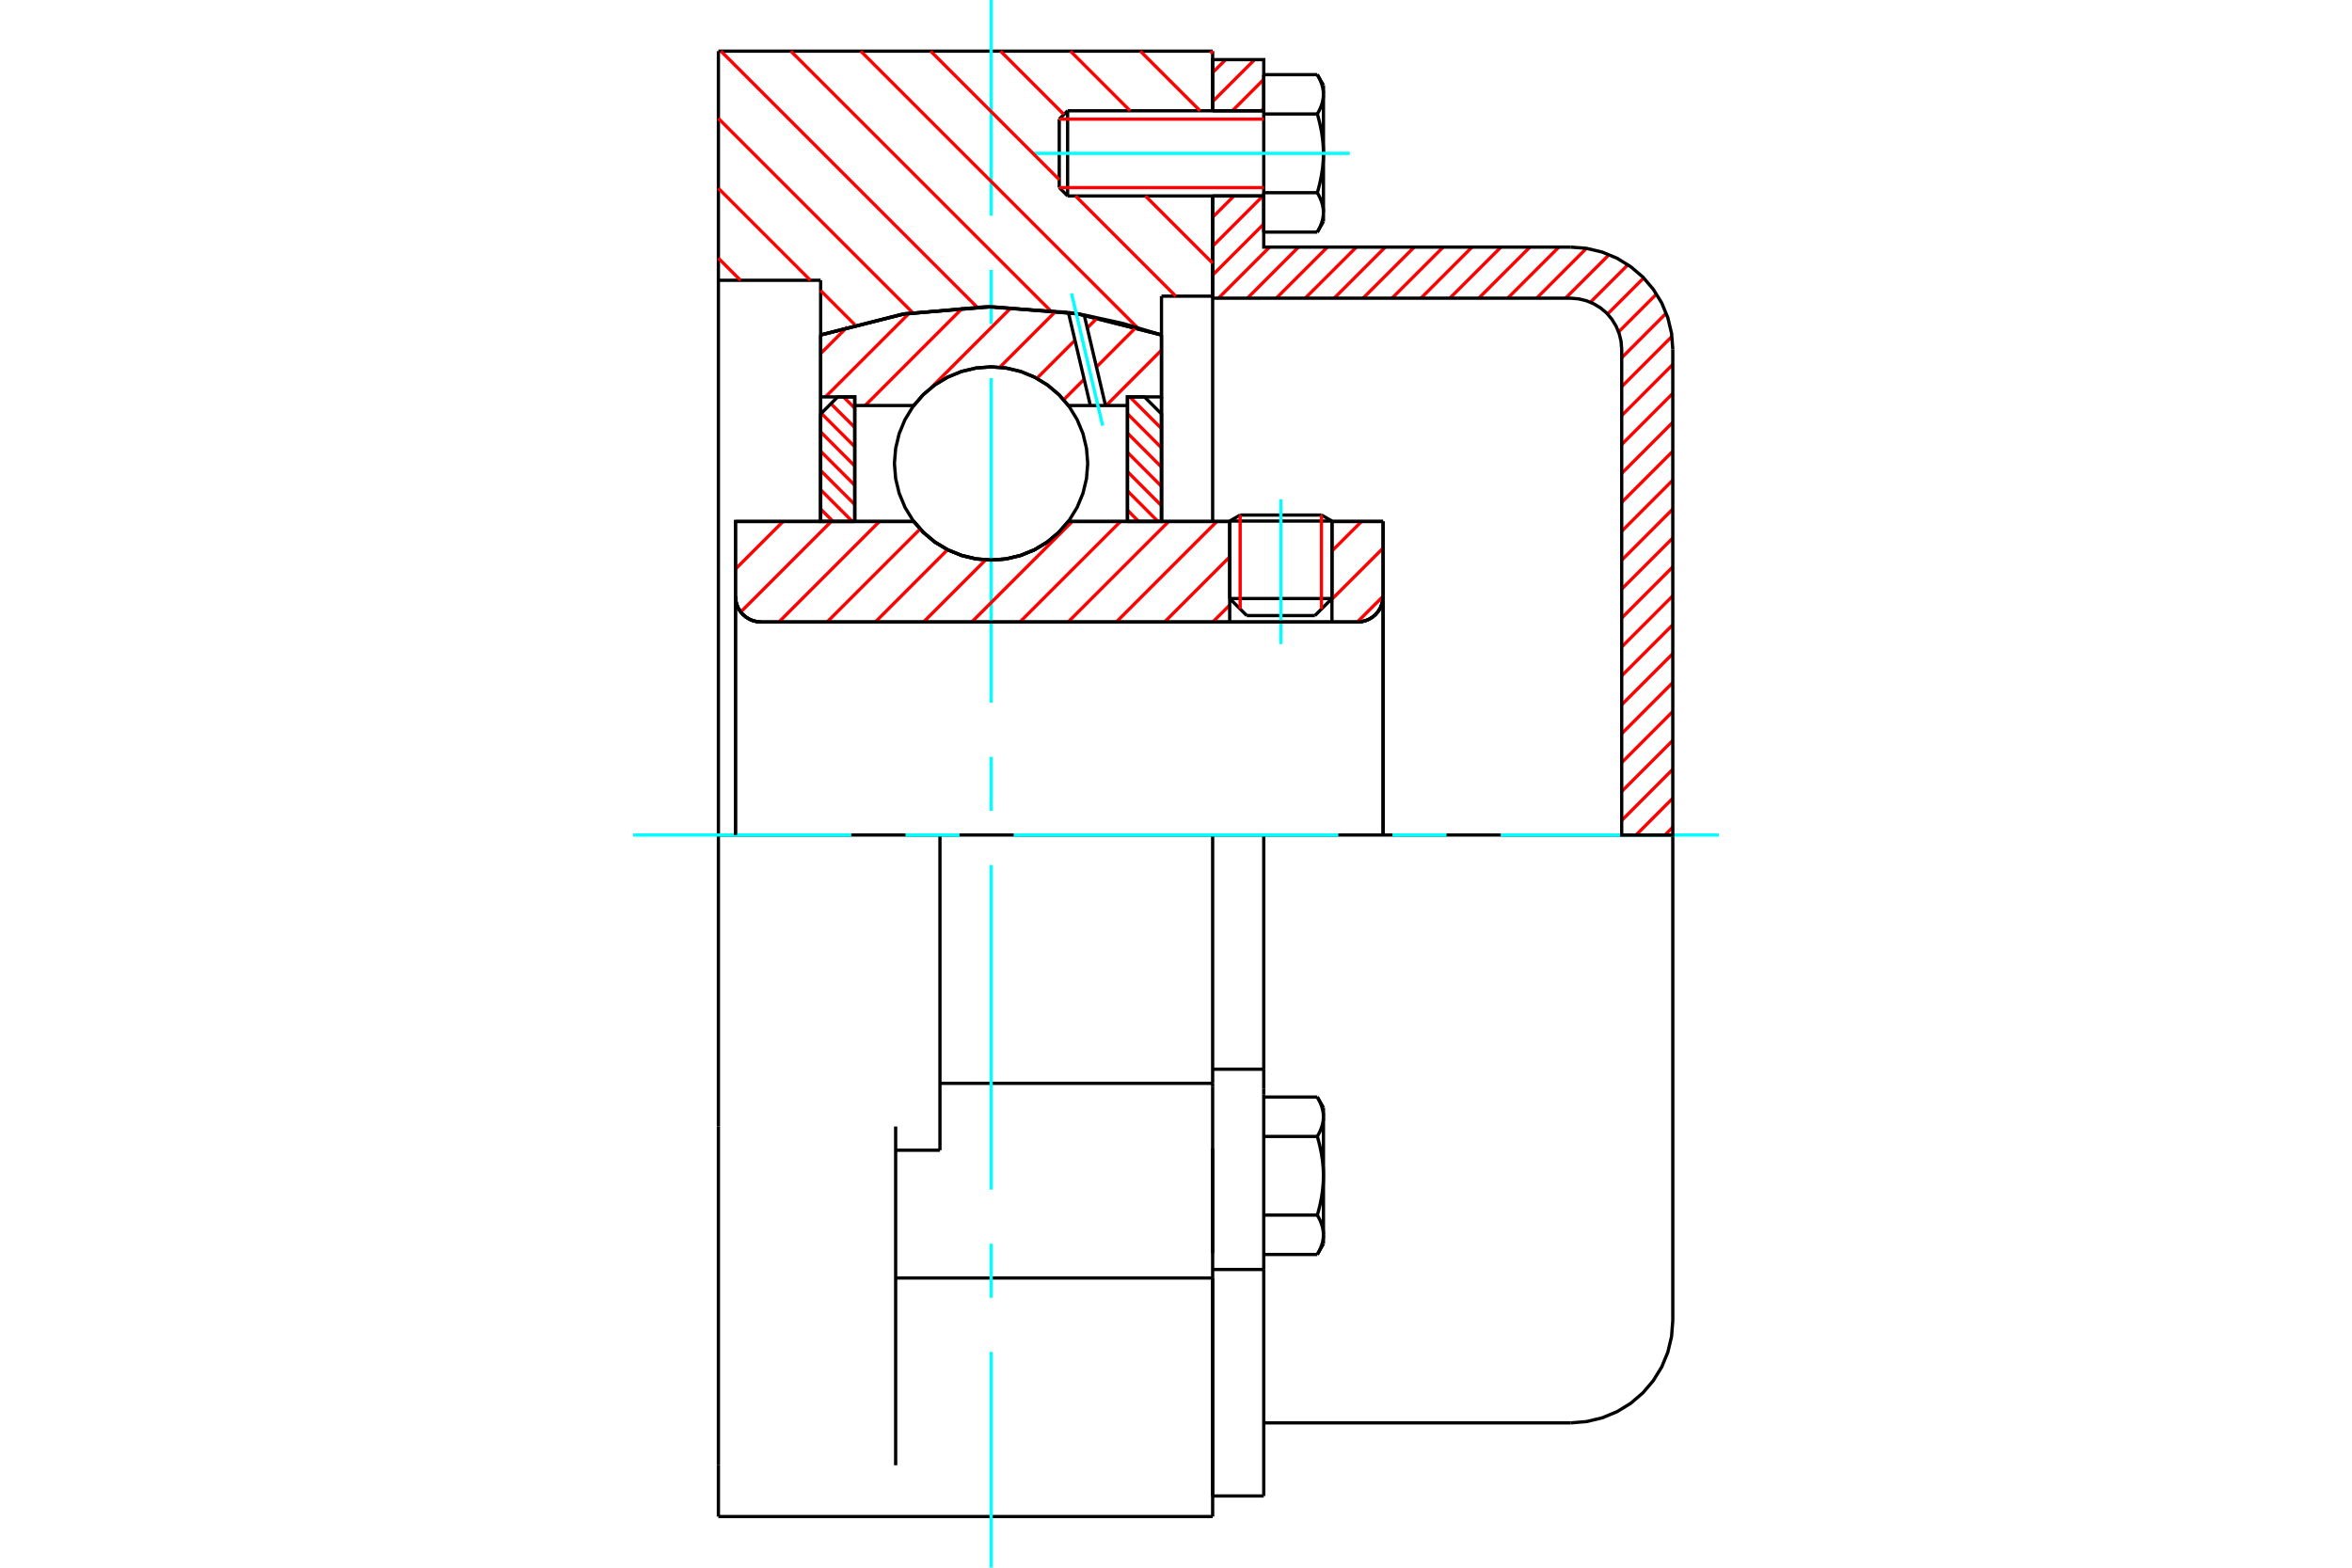 <?xml version="1.0" standalone="no"?>
<!DOCTYPE svg PUBLIC "-//W3C//DTD SVG 1.1//EN"
	"http://www.w3.org/Graphics/SVG/1.1/DTD/svg11.dtd">
<svg xmlns="http://www.w3.org/2000/svg" height="100%" width="100%" viewBox="0 0 36000 24000">
	<rect x="-1800" y="-1200" width="39600" height="26400" style="fill:#FFF"/>
	<g style="fill:none; fill-rule:evenodd" transform="matrix(1 0 0 1 0 0)">
		<g style="fill:none; stroke:#000; stroke-width:50; shape-rendering:geometricPrecision">
			<line x1="20387" y1="7977" x2="18822" y2="7977"/>
			<line x1="18982" y1="7885" x2="20227" y2="7885"/>
			<line x1="18822" y1="9163" x2="20387" y2="9163"/>
			<line x1="20126" y1="9424" x2="19083" y2="9424"/>
			<polyline points="20778,9522 20839,9517 20899,9503 20956,9479 21008,9447 21055,9407 21095,9360 21127,9308 21150,9251 21165,9192 21170,9130"/>
			<line x1="21170" y1="7983" x2="21170" y2="9130"/>
			<line x1="20387" y1="7983" x2="21170" y2="7983"/>
			<line x1="16353" y1="7983" x2="18822" y2="7983"/>
			<polyline points="13986,7983 14137,8154 14312,8301 14508,8418 14720,8504 14942,8557 15170,8574 15397,8557 15620,8504 15831,8418 16027,8301 16202,8154 16353,7983"/>
			<line x1="11257" y1="7983" x2="13986" y2="7983"/>
			<line x1="11257" y1="9130" x2="11257" y2="7983"/>
			<polyline points="11257,9130 11261,9192 11276,9251 11299,9308 11331,9360 11371,9407 11418,9447 11470,9479 11527,9503 11587,9517 11648,9522"/>
			<line x1="20778" y1="9522" x2="11648" y2="9522"/>
			<line x1="21170" y1="9130" x2="21170" y2="12783"/>
			<line x1="11257" y1="9130" x2="11257" y2="12783"/>
			<line x1="18982" y1="7885" x2="18822" y2="7977"/>
			<line x1="20387" y1="7977" x2="20227" y2="7885"/>
			<line x1="20126" y1="9424" x2="20387" y2="9163"/>
			<line x1="18822" y1="9163" x2="19083" y2="9424"/>
			<line x1="18822" y1="7977" x2="18822" y2="9163"/>
			<line x1="20387" y1="9163" x2="20387" y2="7977"/>
			<polyline points="20778,9522 20839,9517 20899,9503 20956,9479 21008,9447 21055,9407 21095,9360 21127,9308 21150,9251 21165,9192 21170,9130"/>
			<polyline points="11257,9130 11261,9192 11276,9251 11299,9308 11331,9360 11371,9407 11418,9447 11470,9479 11527,9503 11587,9517 11648,9522"/>
			<line x1="10996" y1="783" x2="18561" y2="783"/>
			<line x1="18561" y1="19565" x2="18561" y2="23217"/>
			<line x1="10996" y1="23217" x2="10996" y2="22432"/>
			<line x1="18561" y1="16644" x2="18561" y2="16585"/>
			<line x1="14387" y1="16585" x2="18561" y2="16585"/>
			<line x1="18561" y1="19565" x2="18561" y2="16644"/>
			<line x1="13709" y1="22432" x2="13709" y2="17246"/>
			<line x1="18561" y1="12783" x2="18561" y2="16585"/>
			<line x1="18561" y1="12783" x2="14387" y2="12783"/>
			<line x1="13709" y1="17609" x2="14387" y2="17609"/>
			<line x1="14387" y1="12783" x2="10996" y2="12783"/>
			<line x1="12561" y1="4291" x2="10996" y2="4291"/>
			<line x1="12561" y1="5128" x2="12561" y2="4291"/>
			<polyline points="17778,5128 16492,4804 15170,4696 13847,4804 12561,5128"/>
			<line x1="17778" y1="4534" x2="17778" y2="5128"/>
			<line x1="18561" y1="4534" x2="17778" y2="4534"/>
			<line x1="18561" y1="3000" x2="18561" y2="4534"/>
			<line x1="18561" y1="783" x2="18561" y2="1696"/>
			<line x1="10996" y1="4291" x2="10996" y2="783"/>
			<line x1="10996" y1="17246" x2="10996" y2="12783"/>
			<line x1="14387" y1="17609" x2="14387" y2="12783"/>
			<line x1="12561" y1="7983" x2="12561" y2="5128"/>
			<line x1="17778" y1="5128" x2="17778" y2="7983"/>
			<line x1="18561" y1="17583" x2="18561" y2="19184"/>
			<line x1="18561" y1="4534" x2="18561" y2="7981"/>
			<line x1="10996" y1="12783" x2="10996" y2="4291"/>
			<line x1="10996" y1="22432" x2="10996" y2="17246"/>
			<line x1="10996" y1="23217" x2="18561" y2="23217"/>
			<line x1="13709" y1="19565" x2="18561" y2="19565"/>
			<line x1="18561" y1="16369" x2="19343" y2="16369"/>
			<line x1="19343" y1="16669" x2="19343" y2="16369"/>
			<line x1="19343" y1="16757" x2="19343" y2="16669"/>
			<line x1="19343" y1="19435" x2="19343" y2="16757"/>
			<polyline points="19343,16369 19343,12783 18561,12783"/>
			<line x1="18561" y1="22902" x2="18561" y2="19565"/>
			<line x1="19343" y1="22902" x2="19343" y2="19435"/>
			<polyline points="20257,17096 20256,17088 20256,17080 20256,17072 20255,17063 20255,17055 20254,17047 20253,17039 20252,17030 20250,17022 20249,17014 20247,17006 20246,16997 20244,16989 20242,16981 20240,16972 20237,16964 20235,16955 20232,16947 20230,16939 20227,16930 20224,16921 20220,16913 20217,16904 20213,16895 20210,16887 20206,16878 20202,16869 20198,16860 20193,16851 20189,16842 20184,16833 20179,16823 20174,16814 20169,16805 20163,16795"/>
			<line x1="20257" y1="16957" x2="20257" y2="17096"/>
			<polyline points="20257,18000 20256,17983 20256,17967 20256,17950 20255,17934 20255,17917 20254,17901 20253,17884 20252,17868 20250,17851 20249,17835 20247,17818 20246,17802 20244,17785 20242,17769 20240,17752 20237,17735 20235,17718 20232,17701 20230,17684 20227,17667 20224,17650 20220,17633 20217,17616 20213,17598 20210,17581 20206,17563 20202,17545 20198,17527 20193,17509 20189,17491 20184,17473 20179,17454 20174,17435 20169,17417 20163,17398"/>
			<line x1="20257" y1="17096" x2="20257" y2="18000"/>
			<polyline points="20163,17398 20169,17388 20174,17379 20179,17369 20184,17360 20189,17351 20193,17342 20198,17333 20202,17324 20206,17315 20210,17306 20213,17297 20217,17289 20220,17280 20224,17271 20227,17263 20230,17254 20232,17246 20235,17237 20237,17229 20240,17220 20242,17212 20244,17204 20246,17195 20247,17187 20249,17179 20250,17171 20252,17162 20253,17154 20254,17146 20255,17138 20255,17129 20256,17121 20256,17113 20256,17105 20257,17096"/>
			<polyline points="20257,18904 20256,18895 20256,18887 20256,18879 20255,18871 20255,18862 20254,18854 20253,18846 20252,18838 20250,18829 20249,18821 20247,18813 20246,18805 20244,18796 20242,18788 20240,18780 20237,18771 20235,18763 20232,18754 20230,18746 20227,18737 20224,18729 20220,18720 20217,18711 20213,18703 20210,18694 20206,18685 20202,18676 20198,18667 20193,18658 20189,18649 20184,18640 20179,18631 20174,18621 20169,18612 20163,18602"/>
			<line x1="20257" y1="18000" x2="20257" y2="18904"/>
			<polyline points="20163,18602 20169,18583 20174,18565 20179,18546 20184,18527 20189,18509 20193,18491 20198,18473 20202,18455 20206,18437 20210,18419 20213,18402 20217,18384 20220,18367 20224,18350 20227,18333 20230,18316 20232,18299 20235,18282 20237,18265 20240,18248 20242,18231 20244,18215 20246,18198 20247,18182 20249,18165 20250,18149 20252,18132 20253,18116 20254,18099 20255,18083 20255,18066 20256,18050 20256,18033 20256,18017 20257,18000"/>
			<line x1="20257" y1="18904" x2="20257" y2="19043"/>
			<polyline points="20163,19205 20169,19195 20174,19186 20179,19177 20184,19167 20189,19158 20193,19149 20198,19140 20202,19131 20206,19122 20210,19113 20213,19105 20217,19096 20220,19087 20224,19079 20227,19070 20230,19061 20232,19053 20235,19045 20237,19036 20240,19028 20242,19019 20244,19011 20246,19003 20247,18994 20249,18986 20250,18978 20252,18970 20253,18961 20254,18953 20255,18945 20255,18937 20256,18928 20256,18920 20256,18912 20257,18904"/>
			<line x1="19343" y1="19205" x2="20163" y2="19205"/>
			<line x1="19343" y1="18602" x2="20163" y2="18602"/>
			<line x1="19343" y1="17398" x2="20163" y2="17398"/>
			<line x1="19343" y1="16795" x2="20163" y2="16795"/>
			<polyline points="25604,12783 24039,12783 19343,12783"/>
			<line x1="25604" y1="20217" x2="25604" y2="12783"/>
			<line x1="16213" y1="1824" x2="16213" y2="2872"/>
			<line x1="16341" y1="1696" x2="16341" y2="3000"/>
			<polyline points="20257,1444 20256,1436 20256,1428 20256,1419 20255,1411 20255,1403 20254,1395 20253,1386 20252,1378 20250,1370 20249,1362 20247,1353 20246,1345 20244,1337 20242,1328 20240,1320 20237,1312 20235,1303 20232,1295 20230,1286 20227,1278 20224,1269 20220,1261 20217,1252 20213,1243 20210,1234 20206,1226 20202,1217 20198,1208 20193,1199 20189,1190 20184,1180 20179,1171 20174,1162 20169,1152 20163,1143"/>
			<line x1="20257" y1="1304" x2="20257" y2="1444"/>
			<polyline points="20163,3553 20169,3543 20174,3534 20179,3524 20184,3515 20189,3506 20193,3497 20198,3488 20202,3479 20206,3470 20210,3461 20213,3452 20217,3444 20220,3435 20224,3426 20227,3418 20230,3409 20232,3401 20235,3392 20237,3384 20240,3376 20242,3367 20244,3359 20246,3351 20247,3342 20249,3334 20250,3326 20252,3318 20253,3309 20254,3301 20255,3293 20255,3285 20256,3276 20256,3268 20256,3260 20257,3252 20257,3391"/>
			<polyline points="20257,2348 20256,2331 20256,2315 20256,2298 20255,2282 20255,2265 20254,2249 20253,2232 20252,2216 20250,2199 20249,2183 20247,2166 20246,2150 20244,2133 20242,2116 20240,2100 20237,2083 20235,2066 20232,2049 20230,2032 20227,2015 20224,1998 20220,1981 20217,1963 20213,1946 20210,1928 20206,1911 20202,1893 20198,1875 20193,1857 20189,1839 20184,1821 20179,1802 20174,1783 20169,1764 20163,1745"/>
			<line x1="20257" y1="1444" x2="20257" y2="2348"/>
			<polyline points="20163,1745 20169,1736 20174,1726 20179,1717 20184,1708 20189,1699 20193,1690 20198,1680 20202,1672 20206,1663 20210,1654 20213,1645 20217,1636 20220,1628 20224,1619 20227,1610 20230,1602 20232,1593 20235,1585 20237,1577 20240,1568 20242,1560 20244,1552 20246,1543 20247,1535 20249,1527 20250,1518 20252,1510 20253,1502 20254,1494 20255,1485 20255,1477 20256,1469 20256,1461 20256,1452 20257,1444"/>
			<polyline points="20257,3252 20256,3243 20256,3235 20256,3227 20255,3218 20255,3210 20254,3202 20253,3194 20252,3185 20250,3177 20249,3169 20247,3161 20246,3152 20244,3144 20242,3136 20240,3127 20237,3119 20235,3111 20232,3102 20230,3094 20227,3085 20224,3077 20220,3068 20217,3059 20213,3051 20210,3042 20206,3033 20202,3024 20198,3015 20193,3006 20189,2997 20184,2988 20179,2979 20174,2969 20169,2960 20163,2950"/>
			<line x1="20257" y1="2348" x2="20257" y2="3252"/>
			<polyline points="20163,2950 20169,2931 20174,2912 20179,2894 20184,2875 20189,2857 20193,2839 20198,2821 20202,2803 20206,2785 20210,2767 20213,2750 20217,2732 20220,2715 20224,2698 20227,2681 20230,2663 20232,2646 20235,2630 20237,2613 20240,2596 20242,2579 20244,2563 20246,2546 20247,2529 20249,2513 20250,2496 20252,2480 20253,2463 20254,2447 20255,2430 20255,2414 20256,2397 20256,2381 20256,2364 20257,2348"/>
			<line x1="19343" y1="1745" x2="20163" y2="1745"/>
			<polyline points="19343,1745 19343,2950 20163,2950"/>
			<line x1="19343" y1="1143" x2="20163" y2="1143"/>
			<line x1="19343" y1="1143" x2="19343" y2="1745"/>
			<line x1="19343" y1="3553" x2="20163" y2="3553"/>
			<line x1="19343" y1="2950" x2="19343" y2="3553"/>
			<line x1="18561" y1="19435" x2="19343" y2="19435"/>
			<line x1="18561" y1="22902" x2="19343" y2="22902"/>
			<line x1="20257" y1="16957" x2="20163" y2="16795"/>
			<line x1="20163" y1="19205" x2="20257" y2="19043"/>
			<polyline points="24039,21783 24284,21763 24523,21706 24750,21612 24959,21484 25146,21324 25305,21137 25434,20928 25528,20701 25585,20462 25604,20217"/>
			<line x1="19343" y1="21783" x2="24039" y2="21783"/>
			<line x1="16341" y1="1696" x2="16213" y2="1824"/>
			<line x1="16213" y1="2872" x2="16341" y2="3000"/>
			<line x1="19343" y1="1696" x2="16341" y2="1696"/>
			<line x1="16341" y1="3000" x2="19343" y2="3000"/>
			<line x1="20257" y1="1304" x2="20163" y2="1143"/>
			<line x1="20163" y1="3553" x2="20257" y2="3391"/>
		</g>
		<g style="fill:none; stroke:#0FF; stroke-width:50; shape-rendering:geometricPrecision">
			<line x1="19604" y1="9860" x2="19604" y2="7644"/>
			<line x1="15170" y1="24000" x2="15170" y2="20697"/>
			<line x1="15170" y1="19868" x2="15170" y2="19040"/>
			<line x1="15170" y1="18212" x2="15170" y2="13242"/>
			<line x1="15170" y1="12414" x2="15170" y2="11586"/>
			<line x1="15170" y1="10758" x2="15170" y2="5788"/>
			<line x1="15170" y1="4960" x2="15170" y2="4132"/>
			<line x1="15170" y1="3303" x2="15170" y2="0"/>
			<line x1="9691" y1="12783" x2="13030" y2="12783"/>
			<line x1="13859" y1="12783" x2="14687" y2="12783"/>
			<line x1="15515" y1="12783" x2="20485" y2="12783"/>
			<line x1="21313" y1="12783" x2="22141" y2="12783"/>
			<line x1="22970" y1="12783" x2="26309" y2="12783"/>
			<line x1="15809" y1="2348" x2="20661" y2="2348"/>
		</g>
		<g style="fill:none; stroke:#F00; stroke-width:50; shape-rendering:geometricPrecision">
			<line x1="25604" y1="12663" x2="25485" y2="12783"/>
			<line x1="25604" y1="12220" x2="25042" y2="12783"/>
			<line x1="25604" y1="11777" x2="24822" y2="12560"/>
			<line x1="25604" y1="11335" x2="24822" y2="12117"/>
			<line x1="25604" y1="10892" x2="24822" y2="11675"/>
			<line x1="25604" y1="10449" x2="24822" y2="11232"/>
			<line x1="25604" y1="10007" x2="24822" y2="10789"/>
			<line x1="25604" y1="9564" x2="24822" y2="10346"/>
			<line x1="25604" y1="9121" x2="24822" y2="9904"/>
			<line x1="25604" y1="8678" x2="24822" y2="9461"/>
			<line x1="25604" y1="8236" x2="24822" y2="9018"/>
			<line x1="25604" y1="7793" x2="24822" y2="8576"/>
			<line x1="25604" y1="7350" x2="24822" y2="8133"/>
			<line x1="25604" y1="6908" x2="24822" y2="7690"/>
			<line x1="25604" y1="6465" x2="24822" y2="7247"/>
			<line x1="25604" y1="6022" x2="24822" y2="6805"/>
			<line x1="25604" y1="5579" x2="24822" y2="6362"/>
			<line x1="25592" y1="5149" x2="24822" y2="5919"/>
			<line x1="25503" y1="4795" x2="24822" y2="5477"/>
			<line x1="25355" y1="4501" x2="24775" y2="5081"/>
			<line x1="25158" y1="4255" x2="24605" y2="4808"/>
			<line x1="24917" y1="4053" x2="24343" y2="4627"/>
			<line x1="24629" y1="3898" x2="23962" y2="4565"/>
			<line x1="24282" y1="3802" x2="23520" y2="4565"/>
			<line x1="23860" y1="3783" x2="23077" y2="4565"/>
			<line x1="23417" y1="3783" x2="22634" y2="4565"/>
			<line x1="22974" y1="3783" x2="22191" y2="4565"/>
			<line x1="22531" y1="3783" x2="21749" y2="4565"/>
			<line x1="22089" y1="3783" x2="21306" y2="4565"/>
			<line x1="21646" y1="3783" x2="20863" y2="4565"/>
			<line x1="21203" y1="3783" x2="20421" y2="4565"/>
			<line x1="20761" y1="3783" x2="19978" y2="4565"/>
			<line x1="20318" y1="3783" x2="19535" y2="4565"/>
			<line x1="19875" y1="3783" x2="19093" y2="4565"/>
			<line x1="19432" y1="3783" x2="18650" y2="4565"/>
			<line x1="19343" y1="3429" x2="18561" y2="4211"/>
			<line x1="19330" y1="3000" x2="18561" y2="3769"/>
			<line x1="18887" y1="3000" x2="18561" y2="3326"/>
			<line x1="19343" y1="1658" x2="19306" y2="1696"/>
			<line x1="19343" y1="1215" x2="18863" y2="1696"/>
			<line x1="19203" y1="913" x2="18561" y2="1555"/>
			<line x1="18760" y1="913" x2="18561" y2="1112"/>
		</g>
		<g style="fill:none; stroke:#000; stroke-width:50; shape-rendering:geometricPrecision">
			<line x1="18561" y1="4565" x2="18561" y2="3000"/>
			<line x1="18561" y1="1696" x2="19343" y2="1696"/>
			<line x1="19343" y1="3000" x2="18561" y2="3000"/>
			<polyline points="18561,1696 18561,913 19343,913 19343,1696"/>
			<polyline points="19343,3000 19343,3783 24039,3783"/>
			<polyline points="25604,5348 25585,5103 25528,4864 25434,4637 25305,4428 25146,4241 24959,4082 24750,3953 24523,3859 24284,3802 24039,3783"/>
			<polyline points="25604,5348 25604,12783 24822,12783 24822,5348 24812,5225 24783,5106 24736,4993 24672,4888 24593,4794 24499,4715 24394,4651 24281,4604 24162,4575 24039,4565 18561,4565"/>
		</g>
		<g style="fill:none; stroke:#F00; stroke-width:50; shape-rendering:geometricPrecision">
			<line x1="18524" y1="783" x2="18561" y2="819"/>
			<line x1="17455" y1="783" x2="18368" y2="1696"/>
			<line x1="16385" y1="783" x2="17298" y2="1696"/>
			<line x1="15315" y1="783" x2="16284" y2="1752"/>
			<line x1="17532" y1="3000" x2="18561" y2="4029"/>
			<line x1="14245" y1="783" x2="16213" y2="2751"/>
			<line x1="16462" y1="3000" x2="17996" y2="4534"/>
			<line x1="13175" y1="783" x2="17407" y2="5014"/>
			<line x1="12105" y1="783" x2="16073" y2="4750"/>
			<line x1="11035" y1="783" x2="14955" y2="4702"/>
			<line x1="10996" y1="1813" x2="13972" y2="4789"/>
			<line x1="10996" y1="2883" x2="12404" y2="4291"/>
			<line x1="12561" y1="4448" x2="13086" y2="4973"/>
			<line x1="10996" y1="3953" x2="11334" y2="4291"/>
		</g>
		<g style="fill:none; stroke:#000; stroke-width:50; shape-rendering:geometricPrecision">
			<polyline points="17778,5128 16492,4804 15170,4696 13847,4804 12561,5128"/>
		</g>
		<g style="fill:none; stroke:#F00; stroke-width:50; shape-rendering:geometricPrecision">
			<line x1="20227" y1="7885" x2="20227" y2="9323"/>
			<line x1="18982" y1="9323" x2="18982" y2="7885"/>
			<line x1="12561" y1="7793" x2="12751" y2="7983"/>
			<line x1="12561" y1="7498" x2="13046" y2="7983"/>
			<line x1="12561" y1="7203" x2="13083" y2="7724"/>
			<line x1="12561" y1="6908" x2="13083" y2="7429"/>
			<line x1="12561" y1="6612" x2="13083" y2="7134"/>
			<line x1="12571" y1="6327" x2="13083" y2="6839"/>
			<line x1="12718" y1="6180" x2="13083" y2="6544"/>
			<line x1="12910" y1="6076" x2="13083" y2="6249"/>
		</g>
		<g style="fill:none; stroke:#000; stroke-width:50; shape-rendering:geometricPrecision">
			<polyline points="13083,7983 13083,6076 12822,6076 12561,6337 12561,7983 13083,7983"/>
		</g>
		<g style="fill:none; stroke:#F00; stroke-width:50; shape-rendering:geometricPrecision">
			<line x1="17293" y1="6076" x2="17778" y2="6561"/>
			<line x1="17257" y1="6334" x2="17778" y2="6856"/>
			<line x1="17257" y1="6629" x2="17778" y2="7151"/>
			<line x1="17257" y1="6925" x2="17778" y2="7446"/>
			<line x1="17257" y1="7220" x2="17778" y2="7742"/>
			<line x1="17257" y1="7515" x2="17724" y2="7983"/>
			<line x1="17257" y1="7810" x2="17429" y2="7983"/>
		</g>
		<g style="fill:none; stroke:#000; stroke-width:50; shape-rendering:geometricPrecision">
			<polyline points="17257,7983 17257,6076 17517,6076 17778,6337 17778,7983 17257,7983"/>
			<polyline points="16649,7095 16630,6864 16576,6638 16487,6424 16366,6226 16215,6049 16039,5898 15841,5777 15627,5688 15401,5634 15170,5616 14938,5634 14712,5688 14498,5777 14300,5898 14124,6049 13973,6226 13852,6424 13763,6638 13709,6864 13690,7095 13709,7327 13763,7552 13852,7767 13973,7965 14124,8141 14300,8292 14498,8413 14712,8502 14938,8556 15170,8574 15401,8556 15627,8502 15841,8413 16039,8292 16215,8141 16366,7965 16487,7767 16576,7552 16630,7327 16649,7095"/>
		</g>
		<g style="fill:none; stroke:#F00; stroke-width:50; shape-rendering:geometricPrecision">
			<line x1="17778" y1="5360" x2="16931" y2="6208"/>
			<line x1="17391" y1="5009" x2="16782" y2="5619"/>
			<line x1="16594" y1="5806" x2="16281" y2="6120"/>
			<line x1="16801" y1="4862" x2="16642" y2="5021"/>
			<line x1="16454" y1="5209" x2="15870" y2="5793"/>
			<line x1="16164" y1="4761" x2="15302" y2="5623"/>
			<line x1="15482" y1="4705" x2="14248" y2="5939"/>
			<line x1="14010" y1="6178" x2="13980" y2="6208"/>
			<line x1="14740" y1="4709" x2="13242" y2="6208"/>
			<line x1="13916" y1="4796" x2="12635" y2="6076"/>
			<line x1="12970" y1="5004" x2="12561" y2="5413"/>
		</g>
		<g style="fill:none; stroke:#000; stroke-width:50; shape-rendering:geometricPrecision">
			<polyline points="12561,7983 12561,6076 12561,5128"/>
			<polyline points="16353,4783 15076,4696 13801,4812 12561,5128"/>
			<polyline points="16595,4822 16474,4802 16353,4783"/>
			<polyline points="17778,5128 17192,4953 16595,4822"/>
			<polyline points="17778,5128 17778,6076 17257,6076 17257,6208 17257,7983"/>
			<polyline points="17257,6208 16921,6208 16689,6208 16353,6208 16202,6036 16027,5890 15831,5772 15620,5686 15397,5634 15170,5616 14942,5634 14720,5686 14508,5772 14312,5890 14137,6036 13986,6208 13083,6208 13083,7983"/>
			<polyline points="13083,6208 13083,6076 12561,6076"/>
			<line x1="17778" y1="6076" x2="17778" y2="7983"/>
		</g>
		<g style="fill:none; stroke:#0FF; stroke-width:50; shape-rendering:geometricPrecision">
			<line x1="16877" y1="6517" x2="16401" y2="4492"/>
		</g>
		<g style="fill:none; stroke:#000; stroke-width:50; shape-rendering:geometricPrecision">
			<line x1="16689" y1="6208" x2="16353" y2="4783"/>
			<line x1="16921" y1="6208" x2="16595" y2="4822"/>
		</g>
		<g style="fill:none; stroke:#F00; stroke-width:50; shape-rendering:geometricPrecision">
			<line x1="21170" y1="9129" x2="20776" y2="9522"/>
			<line x1="21170" y1="8391" x2="20387" y2="9173"/>
			<line x1="20840" y1="7983" x2="20387" y2="8435"/>
			<line x1="18822" y1="9263" x2="18563" y2="9522"/>
			<line x1="18822" y1="8525" x2="17825" y2="9522"/>
			<line x1="18626" y1="7983" x2="17087" y2="9522"/>
			<line x1="17888" y1="7983" x2="16349" y2="9522"/>
			<line x1="17151" y1="7983" x2="15611" y2="9522"/>
			<line x1="16413" y1="7983" x2="14874" y2="9522"/>
			<line x1="15086" y1="8572" x2="14136" y2="9522"/>
			<line x1="14504" y1="8415" x2="13398" y2="9522"/>
			<line x1="14084" y1="8098" x2="12660" y2="9522"/>
			<line x1="13461" y1="7983" x2="11922" y2="9522"/>
			<line x1="12723" y1="7983" x2="11338" y2="9369"/>
			<line x1="11986" y1="7983" x2="11257" y2="8712"/>
		</g>
		<g style="fill:none; stroke:#000; stroke-width:50; shape-rendering:geometricPrecision">
			<line x1="21170" y1="12783" x2="21170" y2="7983"/>
			<polyline points="20778,9522 20839,9517 20899,9503 20956,9479 21008,9447 21055,9407 21095,9360 21127,9308 21150,9251 21165,9192 21170,9130"/>
			<polyline points="20778,9522 20387,9522 20387,7983"/>
			<polyline points="20387,9522 18822,9522 18822,7983"/>
			<line x1="18822" y1="9522" x2="11648" y2="9522"/>
			<polyline points="11257,9130 11261,9192 11276,9251 11299,9308 11331,9360 11371,9407 11418,9447 11470,9479 11527,9503 11587,9517 11648,9522"/>
			<polyline points="11257,9130 11257,7983 11778,7983 13986,7983 14137,8154 14312,8301 14508,8418 14720,8504 14942,8557 15170,8574 15397,8557 15620,8504 15831,8418 16027,8301 16202,8154 16353,7983 18822,7983"/>
			<line x1="20387" y1="7983" x2="21170" y2="7983"/>
			<line x1="11257" y1="12783" x2="11257" y2="9130"/>
		</g>
		<g style="fill:none; stroke:#F00; stroke-width:50; shape-rendering:geometricPrecision">
			<line x1="19343" y1="1824" x2="16213" y2="1824"/>
			<line x1="16213" y1="2872" x2="19343" y2="2872"/>
		</g>
	</g>
</svg>
